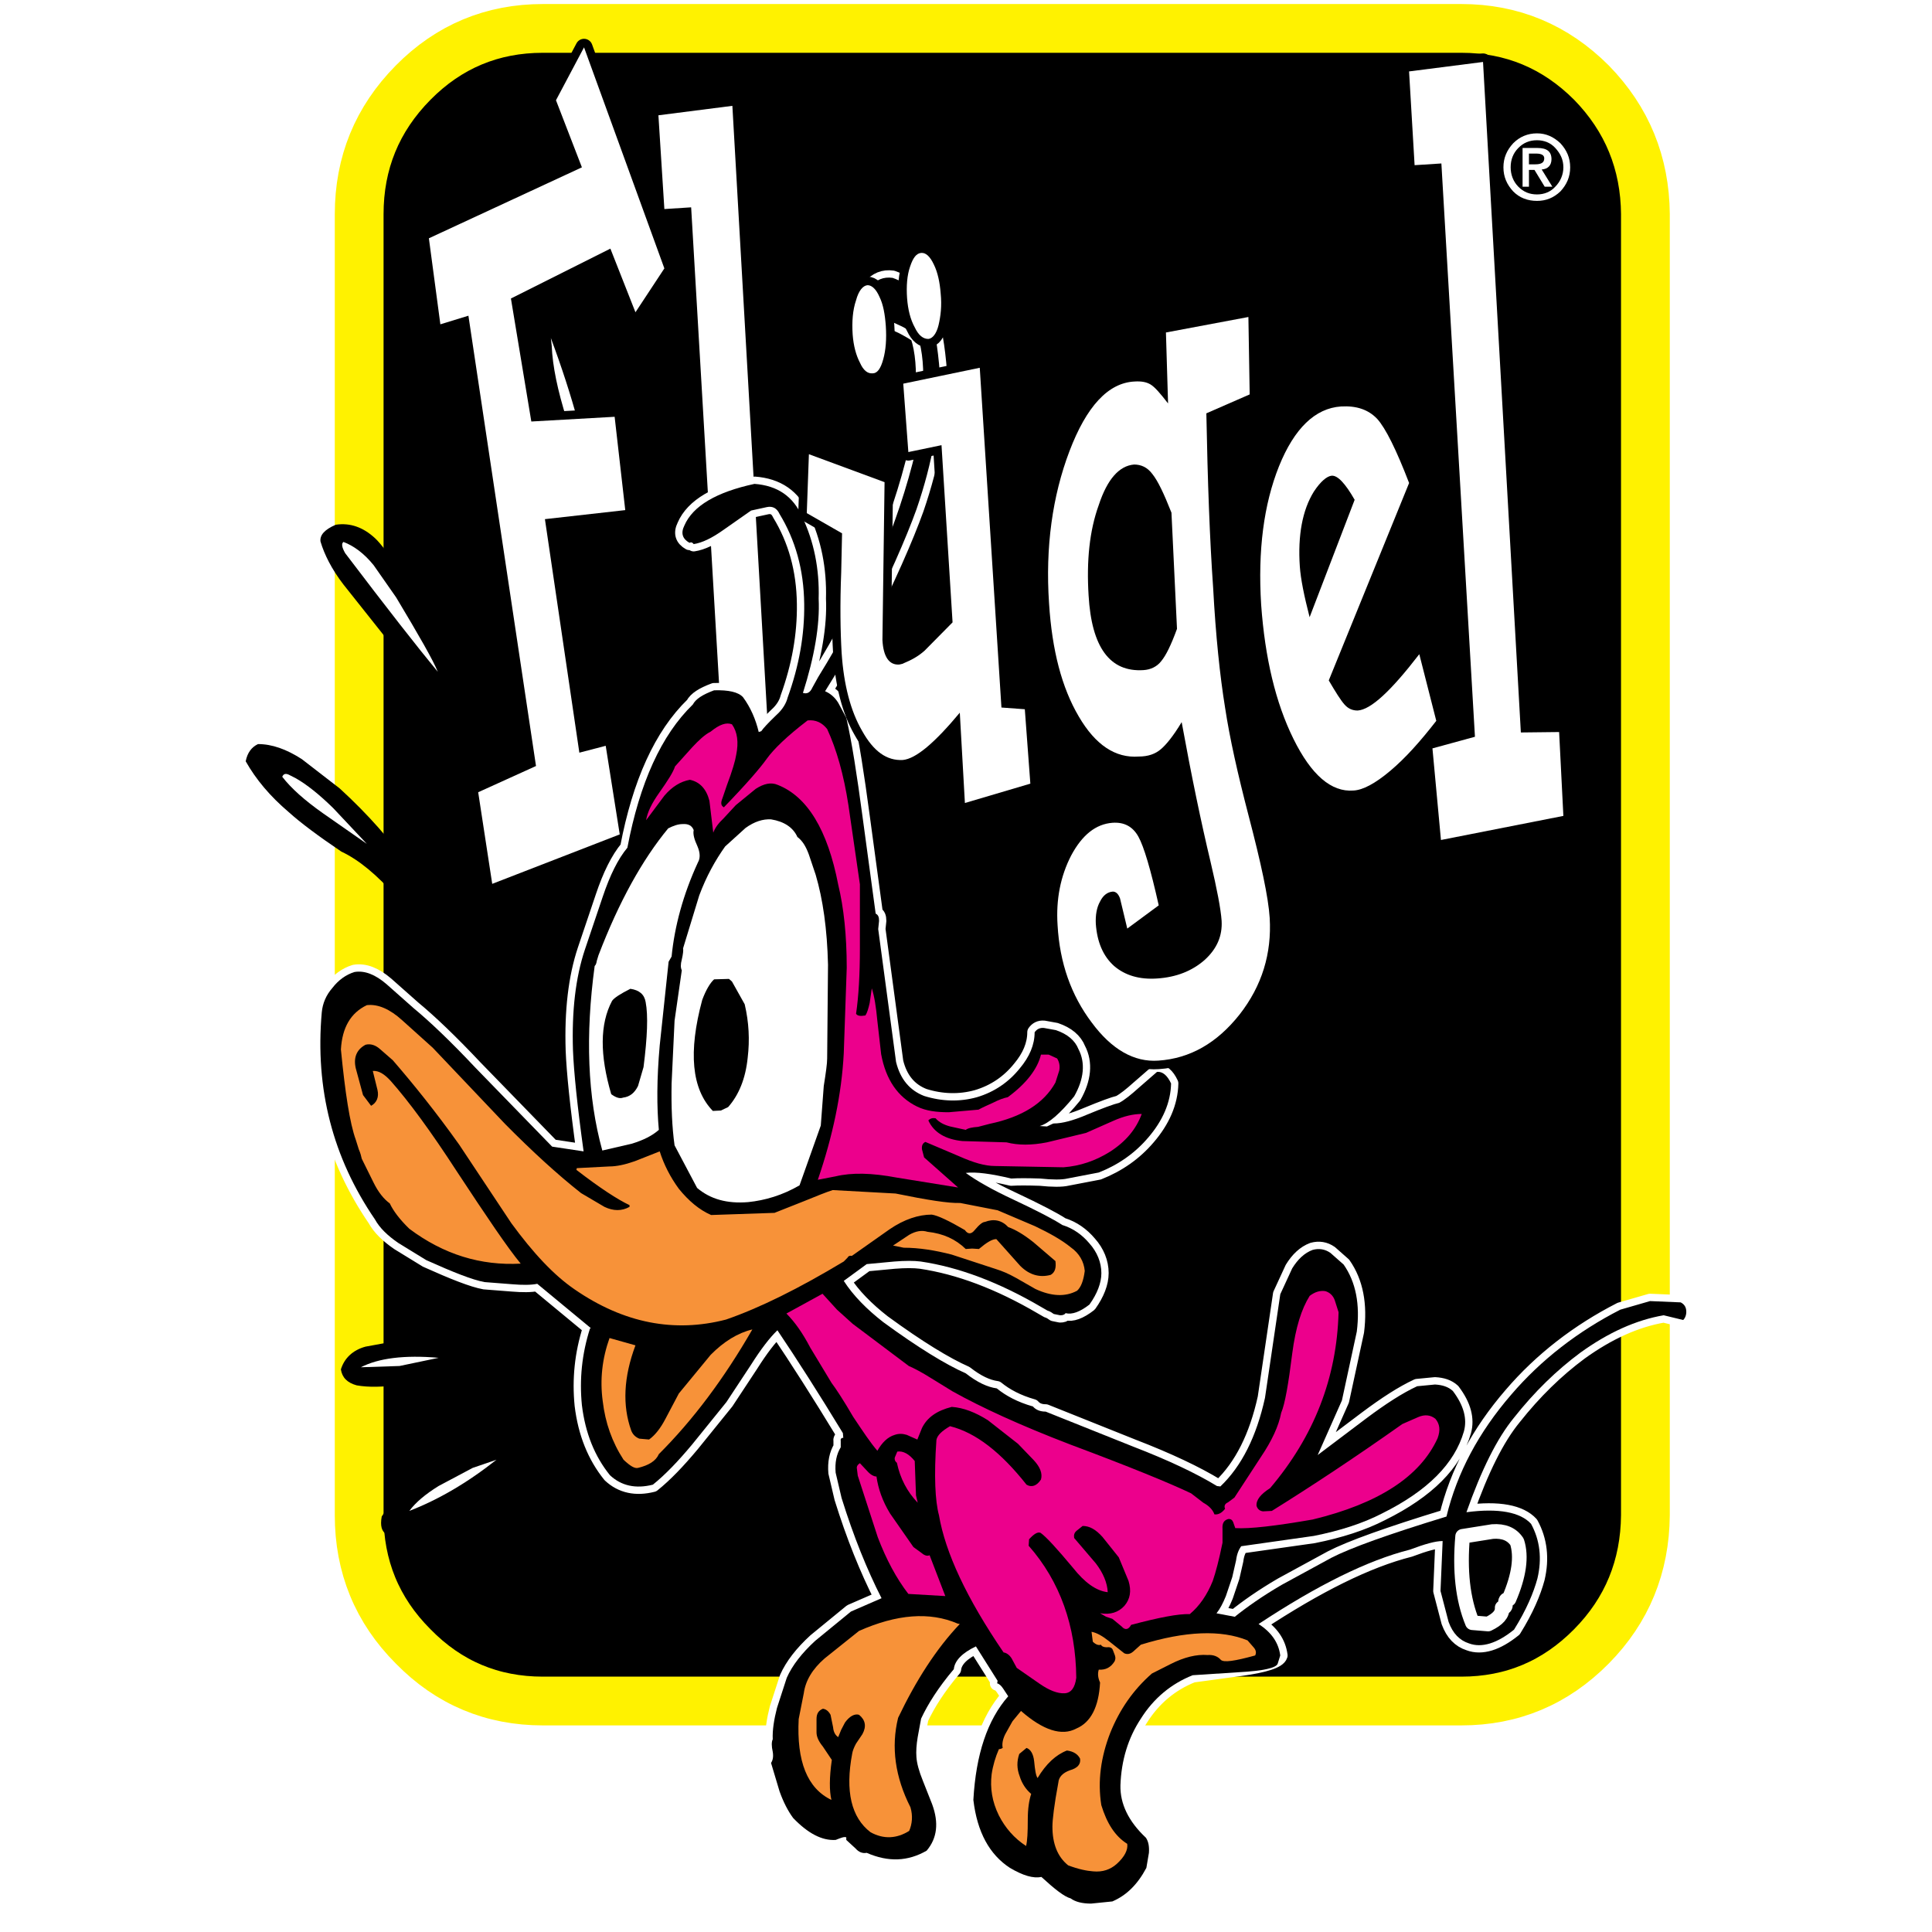<?xml version="1.0" encoding="utf-8"?>
<!-- Generator: Adobe Illustrator 13.0.0, SVG Export Plug-In . SVG Version: 6.00 Build 14948)  -->
<!DOCTYPE svg PUBLIC "-//W3C//DTD SVG 1.0//EN" "http://www.w3.org/TR/2001/REC-SVG-20010904/DTD/svg10.dtd">
<svg version="1.0" id="Layer_1" xmlns="http://www.w3.org/2000/svg" xmlns:xlink="http://www.w3.org/1999/xlink" x="0px" y="0px"
	 width="192.756px" height="192.756px" viewBox="0 0 192.756 192.756" enable-background="new 0 0 192.756 192.756"
	 xml:space="preserve">
<g>
	<polygon fill-rule="evenodd" clip-rule="evenodd" fill="#FFFFFF" points="0,0 192.756,0 192.756,192.756 0,192.756 0,0 	"/>
	<path fill-rule="evenodd" clip-rule="evenodd" d="M54.155,2.835c-5.046,0-9.372,1.802-12.935,5.407
		c-3.604,3.647-5.386,8.024-5.386,13.13v129.802c0,5.105,1.781,9.482,5.386,13.088c3.562,3.646,7.888,5.449,12.935,5.449H145.8
		c5.046,0,9.372-1.803,12.977-5.449c3.562-3.605,5.344-7.982,5.386-13.088V21.372c-0.042-5.106-1.823-9.483-5.386-13.13
		c-3.604-3.604-7.931-5.407-12.977-5.407H54.155L54.155,2.835z"/>
	
		<path fill="none" stroke="#FFF200" stroke-width="4.865" stroke-linecap="round" stroke-linejoin="round" stroke-miterlimit="2.613" d="
		M54.155,2.835H145.8 M145.8,2.835c5.046,0,9.372,1.802,12.977,5.407c3.562,3.647,5.344,8.024,5.386,13.13 M164.162,21.372v129.802
		 M164.162,151.174c-0.042,5.105-1.823,9.482-5.386,13.088c-3.604,3.646-7.931,5.449-12.977,5.449 M145.8,169.711H54.155
		 M54.155,169.711c-5.046,0-9.372-1.803-12.935-5.449c-3.604-3.605-5.386-7.982-5.386-13.088 M35.835,151.174V21.372 M35.835,21.372
		c0-5.106,1.781-9.483,5.386-13.13c3.562-3.604,7.888-5.407,12.935-5.407"/>
	<path fill-rule="evenodd" clip-rule="evenodd" d="M59.965,44.286l-1.824-6.222c-0.763-2.446-1.442-4.505-2.035-6.136
		c-0.467-0.858-0.976-1.287-1.4-1.373c-0.721,0.515-1.145,0.815-1.23,1.073c-0.169,2.146,0.085,4.462,0.679,6.994
		c0.382,1.674,1.061,3.862,2.036,6.608c0.17,1.072,0.339,1.759,0.636,2.06l1.951,5.364c0.848,2.231,1.442,4.034,1.781,5.449
		l0.212,0.901c0.085,0.343,0.297,0.429,0.679,0.3c-0.254-1.287-0.382-2.918-0.382-4.978l-0.127-4.978L59.965,44.286L59.965,44.286z"
		/>
	<path fill-rule="evenodd" clip-rule="evenodd" fill="#FFFFFF" d="M56.53,41.797l2.502,7.81c0.085,0.258,0.17,0.386,0.339,0.429
		c-0.764-5.063-2.248-10.513-4.411-16.306l0.085,0.772C55.131,36.562,55.64,38.965,56.53,41.797L56.53,41.797z"/>
	<polygon fill-rule="evenodd" clip-rule="evenodd" fill="#FFFFFF" points="65.69,11.503 66.284,20.857 68.956,20.686 72.306,77.841 
		68.065,79.042 68.914,88.14 81.127,85.779 80.661,77.412 76.886,77.412 73.069,10.559 65.69,11.503 	"/>
	
		<polygon fill="none" stroke="#000000" stroke-width="1.703" stroke-linecap="round" stroke-linejoin="round" stroke-miterlimit="2.613" points="
		66.284,20.857 68.956,20.686 72.306,77.841 68.065,79.042 68.914,88.14 81.127,85.779 80.661,77.412 76.886,77.412 73.069,10.559 
		65.69,11.503 66.284,20.857 	"/>
	<polygon fill-rule="evenodd" clip-rule="evenodd" fill="#FFFFFF" points="65.69,11.503 66.284,20.857 68.956,20.686 72.306,77.841 
		68.065,79.042 68.914,88.14 81.127,85.779 80.661,77.412 76.886,77.412 73.069,10.559 65.69,11.503 	"/>
	<polygon fill-rule="evenodd" clip-rule="evenodd" fill="#FFFFFF" points="58.269,4.723 55.47,10.001 58.057,16.695 42.79,23.775 
		43.935,32.357 46.734,31.499 53.477,76.425 47.709,79.042 49.109,88.182 61.832,83.248 60.432,74.408 57.802,75.095 54.367,51.795 
		62.382,50.894 61.322,41.583 53.01,42.054 50.975,29.782 60.898,24.805 63.4,31.155 66.284,26.778 58.269,4.723 	"/>
	
		<polygon fill="none" stroke="#000000" stroke-width="1.703" stroke-linecap="round" stroke-linejoin="round" stroke-miterlimit="2.613" points="
		55.47,10.001 58.057,16.695 42.79,23.775 43.935,32.357 46.734,31.499 53.477,76.425 47.709,79.042 49.109,88.182 61.832,83.248 
		60.432,74.408 57.802,75.095 54.368,51.795 62.382,50.894 61.322,41.583 53.011,42.054 50.975,29.782 60.898,24.805 63.4,31.156 
		66.284,26.778 58.269,4.723 55.47,10.001 	"/>
	<polygon fill-rule="evenodd" clip-rule="evenodd" fill="#FFFFFF" points="58.269,4.723 55.47,10.001 58.057,16.695 42.79,23.775 
		43.935,32.357 46.734,31.499 53.477,76.425 47.709,79.042 49.109,88.182 61.832,83.248 60.432,74.408 57.802,75.095 54.367,51.795 
		62.382,50.894 61.322,41.583 53.01,42.054 50.975,29.782 60.898,24.805 63.4,31.155 66.284,26.778 58.269,4.723 	"/>
	<path fill-rule="evenodd" clip-rule="evenodd" d="M89.058,27.723c-0.891-0.128-1.654,0.171-2.291,0.944
		c-0.381,1.288,0.127,2.317,1.442,3.09l1.781,0.815c0.721,0.386,1.272,0.687,1.569,0.944c0.509,1.544,0.636,3.39,0.509,5.578
		l-0.679,5.75c-1.781,7.552-5.046,15.104-9.753,22.699l-0.594,1.073c-0.212,0.472-0.509,0.644-0.933,0.515
		c1.145-3.604,1.696-6.78,1.569-9.397c0.085-2.96-0.466-5.707-1.654-8.196c-0.891-2.017-2.459-3.09-4.75-3.261
		c-3.774,0.815-6.149,2.188-6.997,4.162c-0.382,0.772-0.17,1.331,0.509,1.716c0.169-0.086,0.297-0.042,0.424,0.129
		c0.848-0.129,1.824-0.601,2.969-1.416l2.757-1.931l1.569-0.343c0.594-0.129,1.018,0.128,1.272,0.686
		c1.569,2.575,2.417,5.536,2.459,8.968c0.042,3.09-0.509,6.179-1.654,9.354c-0.127,0.515-0.466,1.158-1.145,1.759
		c-0.848,0.815-1.314,1.33-1.484,1.588l-0.254,0.085c-0.297-1.244-0.807-2.446-1.569-3.476c-0.467-0.515-1.442-0.729-2.884-0.687
		c-1.146,0.429-1.824,0.858-2.121,1.416c-3.138,3.046-5.301,7.81-6.531,14.289c-0.933,1.116-1.738,2.746-2.459,4.892l-1.781,5.278
		c-0.933,2.79-1.314,6.137-1.188,10.042c0.085,2.145,0.424,5.492,1.06,10.084l-3.138-0.473l-7.633-7.852
		c-2.502-2.662-4.581-4.635-6.191-5.965l-2.714-2.404c-1.103-0.943-2.163-1.373-3.181-1.201c-0.848,0.257-1.612,0.816-2.205,1.587
		c-0.637,0.729-0.976,1.545-1.061,2.445c-0.678,7.639,1.103,14.504,5.301,20.641c0.466,0.857,1.272,1.631,2.332,2.359l2.799,1.717
		c2.671,1.201,4.622,1.975,5.81,2.188l2.756,0.215c1.018,0.086,1.866,0.086,2.502-0.043l5.344,4.42l-0.085,0.043
		c-0.806,2.531-1.061,5.064-0.806,7.639c0.339,2.789,1.272,5.105,2.799,6.994c1.145,1.072,2.587,1.373,4.283,0.943
		c1.23-0.986,2.502-2.316,3.901-3.99l3.435-4.248l2.46-3.732c0.976-1.545,1.866-2.703,2.629-3.434
		c1.993,2.961,4.156,6.352,6.531,10.256l0.042,0.473c-0.212,0-0.297,0.127-0.255,0.342v0.602c-0.424,0.686-0.593,1.545-0.509,2.531
		l0.594,2.531c1.188,3.82,2.544,7.166,3.987,9.998l-3.054,1.33l-3.562,2.918c-1.314,1.201-2.29,2.447-2.841,3.691l-0.975,3.004
		c-0.297,1.158-0.466,2.23-0.424,3.131c-0.127,0.258-0.127,0.688,0,1.246c0.085,0.514,0,0.857-0.169,1.115l0.848,2.832
		c0.381,1.072,0.848,1.973,1.357,2.66c1.484,1.545,2.884,2.273,4.241,2.188c0.551-0.215,0.848-0.344,1.06-0.258v0.258l0.934,0.859
		c0.296,0.342,0.678,0.514,1.102,0.428c2.163,0.945,4.114,0.859,5.98-0.213c1.06-1.246,1.229-2.791,0.551-4.635l-0.933-2.361
		c-0.382-0.943-0.594-1.715-0.636-2.359c-0.042-0.559,0-1.201,0.127-1.975l0.339-1.844c0.678-1.459,1.739-3.133,3.265-4.936
		c0.085-0.857,0.848-1.631,2.205-2.273l2.163,3.432l-0.043,0.258c0.212,0.043,0.425,0.258,0.594,0.516l0.509,0.771
		c-2.077,2.361-3.223,5.793-3.477,10.342c0.381,3.219,1.611,5.449,3.646,6.779c1.315,0.773,2.333,1.072,3.139,0.902
		c1.356,1.244,2.29,1.973,2.926,2.145c0.467,0.344,1.146,0.516,2.036,0.516l2.12-0.215c1.399-0.602,2.502-1.674,3.393-3.348
		l0.255-1.502c0.042-0.643-0.043-1.115-0.297-1.502c-1.739-1.629-2.587-3.389-2.545-5.234c0.085-2.488,0.764-4.721,2.036-6.65
		c1.271-2.018,3.011-3.477,5.174-4.334l4.749-0.645c2.46-0.342,3.817-0.771,3.986-1.33c-0.169-1.287-0.891-2.316-2.163-3.133
		c5.853-3.861,10.857-6.35,15.098-7.422c1.484-0.559,2.545-0.859,3.266-0.859l-0.212,4.979l0.806,3.088
		c0.424,1.16,1.103,1.846,2.035,2.146c1.272,0.473,2.799,0,4.495-1.373c1.23-1.975,1.951-3.689,2.333-5.105
		c0.467-1.975,0.255-3.82-0.636-5.451c-1.061-1.158-3.224-1.586-6.446-1.158c1.484-4.205,3.053-7.381,4.749-9.439
		c2.036-2.574,4.241-4.721,6.616-6.48c2.799-2.016,5.556-3.26,8.312-3.732l1.95,0.473c0.255-0.258,0.34-0.645,0.297-0.988
		c-0.042-0.342-0.212-0.6-0.551-0.771l-3.054-0.129l-2.969,0.857c-4.198,2.146-7.888,4.979-10.898,8.496
		c-3.224,3.734-5.387,7.768-6.446,12.145c-5.768,1.76-9.584,3.133-11.492,4.119l-4.962,2.703c-1.908,1.115-3.436,2.189-4.665,3.176
		l-1.824-0.344c0.34-0.43,0.637-0.986,0.934-1.717l0.636-1.887l0.382-1.674c0.085-0.688,0.297-1.115,0.509-1.416l7.252-1.029
		c2.587-0.516,4.877-1.246,6.785-2.232c4.58-2.273,7.252-4.977,8.185-8.195c0.34-1.244,0-2.574-1.103-4.033
		c-0.467-0.43-1.06-0.602-1.781-0.645l-1.781,0.172c-1.483,0.688-3.138,1.76-5.089,3.219l-4.834,3.646l2.417-5.449l1.484-6.865
		c0.339-2.703-0.085-4.936-1.314-6.693l-1.314-1.16c-0.552-0.385-1.146-0.471-1.781-0.299c-0.807,0.299-1.484,0.943-2.036,1.844
		l-1.188,2.576l-1.526,10.34c-0.849,3.863-2.333,6.822-4.453,8.84l-0.339-0.043c-2.036-1.244-4.835-2.574-8.397-3.947l-8.693-3.477
		c-0.551,0-0.976-0.172-1.272-0.514c-1.526-0.43-2.714-1.074-3.604-1.803c-0.933-0.129-1.951-0.602-3.096-1.502
		c-1.951-0.857-4.708-2.531-8.227-5.105c-1.654-1.289-3.011-2.662-3.944-4.119l2.29-1.674l2.757-0.258
		c1.06-0.086,1.951-0.086,2.629,0c3.774,0.557,7.803,2.059,12.044,4.549l0.594,0.342c0.297,0.086,0.509,0.258,0.636,0.344
		l0.637,0.129c0.254,0,0.424-0.043,0.551-0.215c0.636,0.172,1.442-0.129,2.375-0.857c0.764-1.072,1.188-2.146,1.188-3.133
		c0-1.072-0.424-2.102-1.188-2.961c-0.721-0.857-1.611-1.502-2.714-1.844c-0.849-0.559-2.502-1.418-4.877-2.533
		c-2.12-0.986-3.69-1.887-4.75-2.66c1.018-0.129,2.545,0.086,4.538,0.559c0.678-0.043,1.611-0.043,2.884,0
		c1.229,0.129,2.162,0.129,2.714,0l3.138-0.602c1.951-0.771,3.605-1.93,4.92-3.475c1.441-1.674,2.247-3.477,2.29-5.408
		c-0.382-0.814-0.849-1.201-1.399-1.158l-1.824,1.588c-0.763,0.688-1.399,1.201-1.95,1.502c-0.552,0.129-1.611,0.516-3.266,1.201
		c-1.314,0.559-2.417,0.859-3.266,0.859c-0.085,0-0.297,0.127-0.679,0.299l-0.721-0.043c0.891-0.256,2.036-1.244,3.436-2.961
		c0.976-1.715,1.145-3.346,0.424-4.719c-0.339-0.859-1.103-1.502-2.248-1.889l-1.188-0.215c-0.424-0.043-0.721,0.129-0.933,0.43
		c0,1.244-0.509,2.445-1.484,3.604c-1.103,1.375-2.544,2.361-4.283,2.875c-1.696,0.473-3.478,0.43-5.259-0.127
		c-1.441-0.559-2.375-1.674-2.799-3.391l-1.781-13.259l0.085-0.815c0-0.386-0.085-0.601-0.339-0.729l-1.314-9.697
		c-0.551-4.12-1.06-7.424-1.612-9.827l-0.806-1.502c-0.339-0.558-0.806-0.944-1.314-1.158l3.647-5.922
		c2.672-5.321,4.453-9.397,5.471-12.229c1.612-4.677,2.417-9.183,2.333-13.56c-0.212-2.746-0.551-4.677-1.018-5.621
		C91.983,29.654,90.796,28.323,89.058,27.723L89.058,27.723z"/>
	
		<path fill="none" stroke="#FFFFFF" stroke-width="1.46" stroke-linecap="round" stroke-linejoin="round" stroke-miterlimit="2.613" d="
		M86.767,28.667c-0.381,1.288,0.127,2.317,1.442,3.09 M88.209,31.756l1.781,0.815 M89.99,32.571
		c0.721,0.386,1.272,0.687,1.569,0.944c0.509,1.544,0.636,3.39,0.509,5.578 M92.068,39.094l-0.679,5.75 M91.39,44.844
		c-1.781,7.552-5.046,15.104-9.753,22.699 M81.636,67.542l-0.594,1.073 M81.042,68.616c-0.212,0.472-0.509,0.644-0.933,0.515
		c1.145-3.604,1.696-6.78,1.569-9.397c0.085-2.96-0.466-5.707-1.654-8.196c-0.891-2.017-2.459-3.09-4.75-3.261
		c-3.774,0.815-6.149,2.188-6.997,4.162c-0.382,0.772-0.17,1.331,0.509,1.716c0.169-0.086,0.297-0.042,0.424,0.129
		c0.849-0.129,1.824-0.601,2.969-1.416 M72.179,52.868l2.757-1.931l1.569-0.343 M76.504,50.594c0.594-0.129,1.018,0.128,1.272,0.686
		c1.569,2.575,2.417,5.536,2.459,8.968c0.042,3.09-0.509,6.179-1.654,9.354c-0.127,0.515-0.466,1.158-1.145,1.759
		c-0.848,0.815-1.314,1.33-1.484,1.588 M75.953,72.95l-0.254,0.085 M75.699,73.035c-0.297-1.244-0.807-2.446-1.569-3.476
		c-0.467-0.515-1.442-0.729-2.884-0.687c-1.146,0.429-1.824,0.858-2.121,1.416c-3.138,3.046-5.301,7.81-6.531,14.289
		c-0.933,1.116-1.738,2.746-2.459,4.892 M60.135,89.47l-1.781,5.278 M58.354,94.748c-0.933,2.79-1.314,6.137-1.188,10.042
		c0.085,2.145,0.424,5.492,1.06,10.084 M58.227,114.873l-3.138-0.473l-7.633-7.852 M47.455,106.549
		c-2.502-2.662-4.581-4.635-6.191-5.965 M41.264,100.584l-2.714-2.404 M38.549,98.18c-1.103-0.943-2.163-1.373-3.181-1.201
		c-0.848,0.257-1.612,0.816-2.205,1.587c-0.637,0.729-0.976,1.545-1.061,2.445c-0.678,7.639,1.103,14.504,5.301,20.641
		c0.466,0.857,1.272,1.631,2.332,2.359 M39.736,124.012l2.799,1.717 M42.536,125.729c2.671,1.201,4.622,1.975,5.81,2.188
		 M48.346,127.916l2.756,0.215 M51.102,128.131c1.018,0.086,1.866,0.086,2.502-0.043 M53.604,128.088l5.344,4.42l-0.085,0.043
		 M58.863,132.551c-0.806,2.531-1.061,5.064-0.806,7.639c0.339,2.789,1.272,5.105,2.799,6.994c1.145,1.072,2.587,1.373,4.283,0.943
		c1.23-0.986,2.502-2.316,3.901-3.99 M69.041,144.137l3.435-4.248l2.46-3.732 M74.936,136.156c0.976-1.545,1.866-2.703,2.629-3.434
		c1.993,2.961,4.156,6.352,6.531,10.256 M84.096,142.979l0.042,0.473 M84.138,143.451c-0.212,0-0.297,0.127-0.255,0.342
		 M83.883,143.793v0.602 M83.883,144.395c-0.424,0.686-0.593,1.545-0.509,2.531 M83.375,146.926l0.594,2.531 M83.968,149.457
		c1.188,3.82,2.544,7.166,3.987,9.998 M87.955,159.455l-3.054,1.33l-3.562,2.918 M81.339,163.703
		c-1.314,1.201-2.29,2.447-2.841,3.691 M78.498,167.395l-0.975,3.004 M77.522,170.398c-0.297,1.158-0.466,2.23-0.424,3.131
		c-0.127,0.258-0.127,0.688,0,1.246c0.085,0.514,0,0.857-0.169,1.115 M76.929,175.891l0.848,2.832 M77.777,178.723
		c0.381,1.072,0.848,1.973,1.357,2.66c1.484,1.545,2.884,2.273,4.241,2.188c0.551-0.215,0.848-0.344,1.06-0.258 M84.435,183.312
		v0.258l0.934,0.859 M85.368,184.43c0.296,0.342,0.678,0.514,1.102,0.428c2.163,0.945,4.114,0.859,5.98-0.213
		c1.06-1.246,1.229-2.791,0.551-4.635 M93.001,180.01l-0.933-2.361 M92.068,177.648c-0.382-0.943-0.594-1.715-0.636-2.359
		c-0.042-0.559,0-1.201,0.127-1.975 M91.56,173.314l0.339-1.844 M91.899,171.471c0.678-1.459,1.739-3.133,3.265-4.936
		c0.085-0.857,0.848-1.631,2.205-2.273 M97.369,164.262l2.163,3.432l-0.043,0.258 M99.489,167.951
		c0.212,0.043,0.425,0.258,0.594,0.516 M100.083,168.467l0.509,0.771 M100.592,169.238c-2.077,2.361-3.223,5.793-3.477,10.342
		c0.381,3.219,1.611,5.449,3.646,6.779c1.315,0.773,2.333,1.072,3.139,0.902c1.356,1.244,2.29,1.973,2.926,2.145
		c0.467,0.344,1.146,0.516,2.036,0.516 M108.862,189.922l2.12-0.215 M110.982,189.707c1.399-0.602,2.502-1.674,3.393-3.348
		 M114.375,186.359l0.255-1.502 M114.63,184.857c0.042-0.643-0.043-1.115-0.297-1.502c-1.739-1.629-2.587-3.389-2.545-5.234
		c0.085-2.488,0.764-4.721,2.036-6.65c1.271-2.018,3.011-3.477,5.174-4.334 M118.998,167.137l4.749-0.645 M123.747,166.492
		c2.46-0.342,3.817-0.771,3.986-1.33c-0.169-1.287-0.891-2.316-2.163-3.133c5.853-3.861,10.857-6.35,15.098-7.422
		c1.484-0.559,2.545-0.859,3.266-0.859 M143.934,153.748l-0.212,4.979l0.806,3.088 M144.527,161.814
		c0.424,1.16,1.103,1.846,2.035,2.146c1.272,0.473,2.799,0,4.495-1.373c1.23-1.975,1.951-3.689,2.333-5.105
		c0.467-1.975,0.255-3.82-0.636-5.451c-1.061-1.158-3.224-1.586-6.446-1.158c1.484-4.205,3.053-7.381,4.749-9.439
		c2.036-2.574,4.241-4.721,6.616-6.48c2.799-2.016,5.556-3.26,8.312-3.732 M165.986,131.221l1.95,0.473 M167.937,131.693
		c0.255-0.258,0.34-0.645,0.297-0.988c-0.042-0.342-0.212-0.6-0.551-0.771 M167.683,129.934l-3.054-0.129l-2.969,0.857
		 M161.66,130.662c-4.198,2.146-7.888,4.979-10.898,8.496c-3.224,3.734-5.387,7.768-6.446,12.145
		c-5.768,1.76-9.584,3.133-11.492,4.119 M132.823,155.422l-4.962,2.703 M127.861,158.125c-1.908,1.115-3.436,2.189-4.665,3.176
		 M123.196,161.301l-1.824-0.344 M121.372,160.957c0.34-0.43,0.637-0.986,0.934-1.717 M122.306,159.24l0.636-1.887l0.382-1.674
		 M123.323,155.68c0.085-0.688,0.297-1.115,0.509-1.416 M123.832,154.264l7.252-1.029 M131.084,153.234
		c2.587-0.516,4.877-1.246,6.785-2.232c4.58-2.273,7.252-4.977,8.185-8.195c0.339-1.244,0-2.574-1.103-4.033
		c-0.467-0.43-1.06-0.602-1.781-0.645 M143.17,138.129l-1.781,0.172 M141.389,138.301c-1.483,0.688-3.138,1.76-5.089,3.219
		 M136.3,141.52l-4.834,3.646l2.417-5.449l1.484-6.865 M135.367,132.852c0.339-2.703-0.085-4.936-1.314-6.693 M134.053,126.158
		l-1.314-1.16 M132.738,124.998c-0.552-0.385-1.146-0.471-1.781-0.299c-0.807,0.299-1.484,0.943-2.036,1.844 M128.921,126.543
		l-1.188,2.576 M127.733,129.119l-1.526,10.34 M126.207,139.459c-0.849,3.863-2.333,6.822-4.453,8.84 M121.754,148.299l-0.339-0.043
		 M121.415,148.256c-2.036-1.244-4.835-2.574-8.397-3.947 M113.018,144.309l-8.693-3.477 M104.324,140.832
		c-0.551,0-0.976-0.172-1.272-0.514c-1.526-0.43-2.714-1.074-3.604-1.803c-0.933-0.129-1.951-0.602-3.096-1.502
		c-1.951-0.857-4.708-2.531-8.227-5.105c-1.654-1.289-3.011-2.662-3.944-4.119 M84.181,127.789l2.29-1.674l2.757-0.258
		 M89.227,125.857c1.06-0.086,1.951-0.086,2.629,0c3.774,0.557,7.803,2.059,12.044,4.549 M103.9,130.406l0.594,0.342
		 M104.494,130.748c0.297,0.086,0.509,0.258,0.636,0.344 M105.13,131.092l0.637,0.129 M105.767,131.221
		c0.254,0,0.424-0.043,0.551-0.215c0.636,0.172,1.442-0.129,2.375-0.857c0.764-1.072,1.188-2.146,1.188-3.133
		c0-1.072-0.424-2.104-1.188-2.961c-0.721-0.857-1.611-1.502-2.714-1.846c-0.849-0.557-2.502-1.416-4.877-2.531
		c-2.12-0.986-3.69-1.887-4.75-2.66c1.018-0.129,2.545,0.086,4.538,0.559c0.678-0.043,1.611-0.043,2.884,0
		c1.229,0.129,2.162,0.129,2.714,0 M106.487,117.576l3.138-0.602 M109.625,116.975c1.951-0.771,3.605-1.93,4.92-3.475
		c1.441-1.674,2.247-3.477,2.29-5.408c-0.382-0.814-0.849-1.201-1.399-1.158 M115.436,106.934l-1.824,1.588 M113.611,108.521
		c-0.763,0.686-1.399,1.201-1.95,1.502c-0.552,0.129-1.611,0.516-3.266,1.201c-1.314,0.559-2.417,0.859-3.266,0.859
		c-0.085,0-0.297,0.127-0.679,0.299 M104.451,112.383l-0.721-0.043 M103.73,112.34c0.891-0.256,2.036-1.244,3.436-2.961
		c0.976-1.715,1.145-3.346,0.424-4.719c-0.339-0.859-1.103-1.502-2.248-1.889 M105.342,102.771l-1.188-0.215 M104.154,102.557
		c-0.424-0.043-0.721,0.129-0.933,0.43c0,1.244-0.509,2.445-1.484,3.604c-1.103,1.375-2.544,2.361-4.283,2.875
		c-1.696,0.473-3.478,0.43-5.259-0.127c-1.441-0.559-2.375-1.674-2.799-3.391 M89.396,105.947l-1.781-13.259l0.085-0.815
		 M87.7,91.873c0-0.386-0.085-0.601-0.339-0.729 M87.361,91.143l-1.314-9.697 M86.046,81.446c-0.551-4.12-1.06-7.424-1.612-9.827
		 M84.435,71.619l-0.806-1.502 M83.629,70.117c-0.339-0.558-0.806-0.944-1.314-1.158 M82.314,68.959l3.647-5.922 M85.961,63.037
		c2.672-5.321,4.453-9.397,5.471-12.229c1.612-4.677,2.417-9.183,2.333-13.56c-0.212-2.746-0.551-4.677-1.018-5.621
		c-0.764-1.974-1.951-3.304-3.689-3.905c-0.891-0.128-1.654,0.171-2.291,0.944"/>
	<path fill-rule="evenodd" clip-rule="evenodd" d="M89.058,27.723c-0.891-0.128-1.654,0.171-2.291,0.944
		c-0.381,1.288,0.127,2.317,1.442,3.09l1.781,0.815c0.721,0.386,1.272,0.687,1.569,0.944c0.509,1.544,0.636,3.39,0.509,5.578
		l-0.679,5.75c-1.781,7.552-5.046,15.104-9.753,22.699l-0.594,1.073c-0.212,0.472-0.509,0.644-0.933,0.515
		c1.145-3.604,1.696-6.78,1.569-9.397c0.085-2.96-0.466-5.707-1.654-8.196c-0.891-2.017-2.459-3.09-4.75-3.261
		c-3.774,0.815-6.149,2.188-6.997,4.162c-0.382,0.772-0.17,1.331,0.509,1.716c0.169-0.086,0.297-0.042,0.424,0.129
		c0.848-0.129,1.824-0.601,2.969-1.416l2.757-1.931l1.569-0.343c0.594-0.129,1.018,0.128,1.272,0.686
		c1.569,2.575,2.417,5.536,2.459,8.968c0.042,3.09-0.509,6.179-1.654,9.354c-0.127,0.515-0.466,1.158-1.145,1.759
		c-0.848,0.815-1.314,1.33-1.484,1.588l-0.254,0.085c-0.297-1.244-0.807-2.446-1.569-3.476c-0.467-0.515-1.442-0.729-2.884-0.687
		c-1.146,0.429-1.824,0.858-2.121,1.416c-3.138,3.046-5.301,7.81-6.531,14.289c-0.933,1.116-1.738,2.746-2.459,4.892l-1.781,5.278
		c-0.933,2.79-1.314,6.137-1.188,10.042c0.085,2.145,0.424,5.492,1.06,10.084l-3.138-0.473l-7.633-7.852
		c-2.502-2.662-4.581-4.635-6.191-5.965l-2.714-2.404c-1.103-0.943-2.163-1.373-3.181-1.201c-0.848,0.257-1.612,0.816-2.205,1.587
		c-0.637,0.729-0.976,1.545-1.061,2.445c-0.678,7.639,1.103,14.504,5.301,20.641c0.466,0.857,1.272,1.631,2.332,2.359l2.799,1.717
		c2.671,1.201,4.622,1.975,5.81,2.188l2.756,0.215c1.018,0.086,1.866,0.086,2.502-0.043l5.344,4.42l-0.085,0.043
		c-0.806,2.531-1.061,5.064-0.806,7.639c0.339,2.789,1.272,5.105,2.799,6.994c1.145,1.072,2.587,1.373,4.283,0.943
		c1.23-0.986,2.502-2.316,3.901-3.99l3.435-4.248l2.46-3.732c0.976-1.545,1.866-2.703,2.629-3.434
		c1.993,2.961,4.156,6.352,6.531,10.256l0.042,0.473c-0.212,0-0.297,0.127-0.255,0.342v0.602c-0.424,0.686-0.593,1.545-0.509,2.531
		l0.594,2.531c1.188,3.82,2.544,7.166,3.987,9.998l-3.054,1.33l-3.562,2.918c-1.314,1.201-2.29,2.447-2.841,3.691l-0.975,3.004
		c-0.297,1.158-0.466,2.23-0.424,3.131c-0.127,0.258-0.127,0.688,0,1.246c0.085,0.514,0,0.857-0.169,1.115l0.848,2.832
		c0.381,1.072,0.848,1.973,1.357,2.66c1.484,1.545,2.884,2.273,4.241,2.188c0.551-0.215,0.848-0.344,1.06-0.258v0.258l0.934,0.859
		c0.296,0.342,0.678,0.514,1.102,0.428c2.163,0.945,4.114,0.859,5.98-0.213c1.06-1.246,1.229-2.791,0.551-4.635l-0.933-2.361
		c-0.382-0.943-0.594-1.715-0.636-2.359c-0.042-0.559,0-1.201,0.127-1.975l0.339-1.844c0.678-1.459,1.739-3.133,3.265-4.936
		c0.085-0.857,0.848-1.631,2.205-2.273l2.163,3.432l-0.043,0.258c0.212,0.043,0.425,0.258,0.594,0.516l0.509,0.771
		c-2.077,2.361-3.223,5.793-3.477,10.342c0.381,3.219,1.611,5.449,3.646,6.779c1.315,0.773,2.333,1.072,3.139,0.902
		c1.356,1.244,2.29,1.973,2.926,2.145c0.467,0.344,1.146,0.516,2.036,0.516l2.12-0.215c1.399-0.602,2.502-1.674,3.393-3.348
		l0.255-1.502c0.042-0.643-0.043-1.115-0.297-1.502c-1.739-1.629-2.587-3.389-2.545-5.234c0.085-2.488,0.764-4.721,2.036-6.65
		c1.271-2.018,3.011-3.477,5.174-4.334l4.622-0.301c2.417-0.129,3.731-0.43,3.859-0.857l0.254-0.816
		c-0.169-1.287-0.891-2.316-2.163-3.133c5.853-3.861,10.857-6.35,15.098-7.422c1.484-0.559,2.545-0.859,3.266-0.859l-0.212,4.979
		l0.806,3.088c0.424,1.16,1.103,1.846,2.035,2.146c1.272,0.473,2.799,0,4.495-1.373c1.23-1.975,1.951-3.689,2.333-5.105
		c0.467-1.975,0.255-3.82-0.636-5.451c-1.061-1.158-3.224-1.586-6.446-1.158c1.484-4.205,3.053-7.381,4.749-9.439
		c2.036-2.574,4.241-4.721,6.616-6.48c2.799-2.016,5.556-3.26,8.312-3.732l1.95,0.473c0.255-0.258,0.34-0.645,0.297-0.988
		c-0.042-0.342-0.212-0.6-0.551-0.771l-3.054-0.129l-2.969,0.857c-4.198,2.146-7.888,4.979-10.898,8.496
		c-3.224,3.734-5.387,7.768-6.446,12.145c-5.768,1.76-9.584,3.133-11.492,4.119l-4.962,2.703c-1.908,1.115-3.436,2.189-4.665,3.176
		l-1.824-0.344c0.34-0.43,0.637-0.986,0.934-1.717l0.636-1.887l0.382-1.674c0.085-0.688,0.297-1.115,0.509-1.416l7.252-1.029
		c2.587-0.516,4.877-1.246,6.785-2.232c4.58-2.273,7.252-4.977,8.185-8.195c0.34-1.244,0-2.574-1.103-4.033
		c-0.467-0.43-1.06-0.602-1.781-0.645l-1.781,0.172c-1.483,0.688-3.138,1.76-5.089,3.219l-4.834,3.646l2.417-5.449l1.484-6.865
		c0.339-2.703-0.085-4.936-1.314-6.693l-1.314-1.16c-0.552-0.385-1.146-0.471-1.781-0.299c-0.807,0.299-1.484,0.943-2.036,1.844
		l-1.188,2.576l-1.526,10.34c-0.849,3.863-2.333,6.822-4.453,8.84l-0.339-0.043c-2.036-1.244-4.835-2.574-8.397-3.947l-8.693-3.477
		c-0.551,0-0.976-0.172-1.272-0.514c-1.526-0.43-2.714-1.074-3.604-1.803c-0.933-0.129-1.951-0.602-3.096-1.502
		c-1.951-0.857-4.708-2.531-8.227-5.105c-1.654-1.289-3.011-2.662-3.944-4.119l2.29-1.674l2.757-0.258
		c1.06-0.086,1.951-0.086,2.629,0c3.774,0.557,7.803,2.059,12.044,4.549l0.594,0.342c0.297,0.086,0.509,0.258,0.636,0.344
		l0.637,0.129c0.254,0,0.424-0.043,0.551-0.215c0.636,0.172,1.442-0.129,2.375-0.857c0.764-1.072,1.188-2.146,1.188-3.133
		c0-1.072-0.424-2.102-1.188-2.961c-0.721-0.857-1.611-1.502-2.714-1.844c-0.849-0.559-2.502-1.418-4.877-2.533
		c-2.12-0.986-3.69-1.887-4.75-2.66c1.018-0.129,2.545,0.086,4.538,0.559c0.678-0.043,1.611-0.043,2.884,0
		c1.229,0.129,2.162,0.129,2.714,0l3.138-0.602c1.951-0.771,3.605-1.93,4.92-3.475c1.441-1.674,2.247-3.477,2.29-5.408
		c-0.382-0.814-0.849-1.201-1.399-1.158l-1.824,1.588c-0.763,0.688-1.399,1.201-1.95,1.502c-0.552,0.129-1.611,0.516-3.266,1.201
		c-1.314,0.559-2.417,0.859-3.266,0.859c-0.085,0-0.297,0.127-0.679,0.299l-0.721-0.043c0.891-0.256,2.036-1.244,3.436-2.961
		c0.976-1.715,1.145-3.346,0.424-4.719c-0.339-0.859-1.103-1.502-2.248-1.889l-1.188-0.215c-0.424-0.043-0.721,0.129-0.933,0.43
		c0,1.244-0.509,2.445-1.484,3.604c-1.103,1.375-2.544,2.361-4.283,2.875c-1.696,0.473-3.478,0.43-5.259-0.127
		c-1.441-0.559-2.375-1.674-2.799-3.391l-1.781-13.259l0.085-0.815c0-0.386-0.085-0.601-0.339-0.729l-1.314-9.697
		c-0.551-4.12-1.06-7.424-1.612-9.827l-0.806-1.502c-0.339-0.558-0.806-0.944-1.314-1.158l3.647-5.922
		c2.672-5.321,4.453-9.397,5.471-12.229c1.612-4.677,2.417-9.183,2.333-13.56c-0.212-2.746-0.551-4.677-1.018-5.621
		C91.983,29.654,90.796,28.323,89.058,27.723L89.058,27.723z"/>
	<path fill-rule="evenodd" clip-rule="evenodd" d="M113.866,47.547l1.018-1.373c0.34-0.558,0.424-1.116,0.297-1.673
		c-0.509-0.815-1.229-1.073-2.078-0.772c-0.382,0.129-1.145,0.558-2.29,1.244c-1.738,1.502-3.816,3.562-6.318,6.308l-7.04,7.552
		c-0.382,0.472-0.594,0.901-0.551,1.331h0.085c0.339-0.086,0.466-0.258,0.381-0.515c1.739-1.716,4.496-3.733,8.27-6.05
		C109.413,51.237,112.17,49.22,113.866,47.547L113.866,47.547z"/>
	<path fill-rule="evenodd" clip-rule="evenodd" fill="#FFFFFF" d="M113.824,45.788c0.042-0.214,0-0.386-0.213-0.472l-0.466-0.258
		l-5.556,5.192l6.106-4.077L113.824,45.788L113.824,45.788z"/>
	<path fill-rule="evenodd" clip-rule="evenodd" d="M37.447,53.726c-1.188-1.116-2.502-1.588-3.944-1.374
		c-1.103,0.472-1.612,1.03-1.527,1.674c0.381,1.287,1.103,2.747,2.29,4.291L41.56,67.5c1.696,2.231,2.884,4.162,3.605,5.835
		c0.551,0.387,0.975,0.515,1.229,0.387c0.382-0.043,0.552-0.387,0.552-0.987c-0.127-2.575-0.891-5.278-2.333-8.153l-4.453-7.337
		C38.846,55.356,37.913,54.155,37.447,53.726L37.447,53.726z"/>
	<path fill-rule="evenodd" clip-rule="evenodd" fill="#FFFFFF" d="M39.524,59.604l-2.248-3.218
		c-0.976-1.202-1.993-1.931-3.011-2.317c-0.211,0.172-0.169,0.515,0.17,1.116c4.198,5.536,7.294,9.483,9.245,11.843
		C43.214,65.87,41.814,63.424,39.524,59.604L39.524,59.604z"/>
	<path fill-rule="evenodd" clip-rule="evenodd" d="M107.378,88.14c0.424-0.343,1.018-0.558,1.865-0.687
		c0.976-0.129,1.612-0.301,1.951-0.472l1.399-0.601c0.509-0.043,0.764-0.386,0.764-1.073c-0.297-0.944-0.934-1.545-1.951-1.845
		c-0.848-0.215-1.781-0.215-2.841,0c-2.672,0.429-5.259,1.373-7.761,2.875c-2.545,1.502-4.623,3.304-6.234,5.535h0.593l0.509-0.343
		l9.966-3.089L107.378,88.14L107.378,88.14z"/>
	<path fill-rule="evenodd" clip-rule="evenodd" d="M98.77,89.341l8.184-2.704c1.739-0.472,3.097-0.901,4.072-1.245
		C106.911,84.835,102.84,86.166,98.77,89.341L98.77,89.341z"/>
	<path fill-rule="evenodd" clip-rule="evenodd" fill="#EC008C" d="M69.041,74.58l-1.696,1.888c-0.169,0.558-0.721,1.416-1.569,2.617
		c-0.764,1.073-1.188,1.974-1.314,2.747l1.823-2.446c0.763-0.901,1.611-1.416,2.544-1.587c1.018,0.215,1.654,0.944,1.951,2.103
		l0.382,3.175c0.17-0.472,0.509-0.944,1.018-1.416l1.23-1.33l1.993-1.631c0.806-0.515,1.527-0.686,2.206-0.386
		c2.926,1.159,4.961,4.463,6.021,9.955c0.552,2.274,0.849,5.063,0.849,8.282l-0.297,8.538c-0.212,4.078-1.103,8.283-2.587,12.617
		l1.781-0.344c1.612-0.387,3.604-0.344,6.107,0.129l6.107,0.986l-3.393-3.004l-0.212-0.814c-0.042-0.387,0.085-0.602,0.339-0.73
		l3.435,1.459c1.357,0.602,2.502,0.945,3.52,0.945l6.828,0.127c1.654-0.127,3.181-0.643,4.622-1.543
		c1.612-1.031,2.63-2.275,3.181-3.777c-0.848,0-1.78,0.215-2.841,0.688l-2.714,1.201l-3.902,0.943c-1.526,0.301-2.884,0.301-4.028,0
		l-4.411-0.129c-1.696-0.172-2.841-0.857-3.393-2.059c0.212-0.215,0.424-0.258,0.721-0.215c0.339,0.387,0.806,0.643,1.442,0.814
		l1.569,0.344c0.212-0.172,0.636-0.258,1.229-0.301l1.146-0.299c3.266-0.688,5.428-2.061,6.573-4.121l0.382-1.201
		c0.085-0.471,0-0.857-0.212-1.201l-0.849-0.387h-0.764c-0.339,1.416-1.441,2.875-3.308,4.248c-0.424,0.086-0.891,0.258-1.484,0.559
		c-0.466,0.215-0.975,0.43-1.441,0.686l-2.969,0.258c-1.23,0-2.248-0.129-3.138-0.557c-1.951-0.945-3.138-2.703-3.605-5.234
		l-0.381-3.348c-0.127-1.373-0.297-2.445-0.552-3.219l-0.212,1.459c-0.127,0.559-0.254,0.986-0.424,1.244
		c-0.509,0.086-0.806,0.043-0.933-0.172c0.254-1.715,0.382-3.904,0.382-6.565v-6.35l-1.145-7.896
		c-0.466-3.047-1.188-5.578-2.121-7.595c-0.509-0.644-1.145-0.944-1.951-0.858c-2.078,1.587-3.393,2.875-4.071,3.819
		c-0.636,0.901-2.036,2.532-4.283,4.849c-0.297-0.171-0.339-0.429-0.127-0.944l0.424-1.245c0.551-1.458,0.848-2.488,0.933-3.046
		c0.254-1.244,0.127-2.274-0.424-3.046c-0.551-0.215-1.229,0-2.121,0.729C70.313,73.293,69.719,73.851,69.041,74.58L69.041,74.58z"
		/>
	<path fill-rule="evenodd" clip-rule="evenodd" d="M25.742,74.237c-0.636,0.3-1.06,0.858-1.229,1.716
		c1.018,1.802,2.417,3.476,4.283,5.063c1.188,1.073,2.969,2.403,5.259,3.948c1.738,0.815,3.562,2.317,5.513,4.548l4.877,5.536
		l0.424,0.042l0.042-0.214c-1.654-5.579-5.301-10.985-11.026-16.22l-3.774-2.918C28.583,74.752,27.142,74.237,25.742,74.237
		L25.742,74.237z"/>
	<path fill-rule="evenodd" clip-rule="evenodd" fill="#FFFFFF" d="M69.762,89.341l-1.612,5.278c0.042,0.171,0,0.558-0.127,1.115
		c-0.127,0.472-0.127,0.815,0,1.073l-0.721,5.021l-0.296,6.264c-0.043,2.318,0.042,4.377,0.296,6.18l2.248,4.248
		c1.315,1.115,2.969,1.588,5.089,1.416c1.696-0.172,3.435-0.688,5.131-1.674l2.12-5.965l0.297-3.947
		c0.212-1.33,0.339-2.23,0.339-2.746l0.085-9.354c-0.085-3.562-0.509-6.522-1.229-8.968l-0.679-2.017
		c-0.297-0.815-0.636-1.373-1.146-1.759c-0.424-0.944-1.314-1.545-2.629-1.759c-0.806-0.043-1.654,0.214-2.544,0.858l-2.036,1.845
		C71.373,85.822,70.482,87.41,69.762,89.341L69.762,89.341z"/>
	<path fill-rule="evenodd" clip-rule="evenodd" fill="#FFFFFF" d="M36.599,84.192l-3.351-3.562c-1.357-1.33-2.629-2.36-3.774-3.004
		l-0.678-0.343c-0.297-0.128-0.509-0.085-0.636,0.215c0.891,1.159,2.248,2.36,4.071,3.647L36.599,84.192L36.599,84.192z"/>
	<path fill-rule="evenodd" clip-rule="evenodd" fill="#FFFFFF" d="M69.21,82.819c-0.169-0.429-0.508-0.644-1.103-0.601
		c-0.466,0-0.933,0.172-1.441,0.429c-2.587,3.132-4.92,7.338-6.955,12.659l-0.17,0.558c-0.042,0.257-0.084,0.386-0.212,0.515
		c-0.933,6.909-0.721,13.044,0.764,18.409l2.968-0.688c1.103-0.344,1.993-0.771,2.672-1.373c-0.212-2.273-0.212-5.062,0.085-8.41
		l0.89-8.367l0.297-0.515c0.296-3.004,1.145-6.179,2.629-9.397c0.254-0.429,0.212-0.987-0.042-1.587
		C69.253,83.72,69.125,83.205,69.21,82.819L69.21,82.819z"/>
	<path fill-rule="evenodd" clip-rule="evenodd" d="M122.56,101.957l0.722-0.086l0.509-0.645l0.212-0.771
		c-0.34-0.816-1.061-1.416-2.121-1.717l-2.756-0.688c-7.464-0.385-14.164,0.816-20.144,3.562c-0.255,0.387-0.128,0.686,0.424,0.9
		l3.943-0.857l9.245,0.729c3.689,0.215,6.743,0.215,9.245-0.127L122.56,101.957L122.56,101.957z"/>
	<path fill-rule="evenodd" clip-rule="evenodd" d="M120.566,100.326c-4.792-0.73-8.778-0.73-11.959,0l6.022,0.471L120.566,100.326
		L120.566,100.326z"/>
	<path fill-rule="evenodd" clip-rule="evenodd" d="M74.299,100.197l-1.272-2.273l-0.296-0.258l-1.484,0.043
		c-0.382,0.342-0.806,1.029-1.188,2.059c-1.399,5.193-1.06,8.883,1.061,11.07l0.806-0.041l0.721-0.344
		c1.061-1.201,1.739-2.832,1.951-4.936C74.808,103.758,74.723,102,74.299,100.197L74.299,100.197z"/>
	<path fill-rule="evenodd" clip-rule="evenodd" d="M63.655,108.35l0.551-1.887c0.382-3.004,0.467-5.15,0.212-6.48
		c-0.127-0.771-0.636-1.201-1.527-1.33c-1.018,0.516-1.611,0.9-1.824,1.201c-1.23,2.318-1.23,5.406-0.085,9.312
		c0.467,0.342,0.849,0.471,1.188,0.342C62.849,109.422,63.315,109.037,63.655,108.35L63.655,108.35z"/>
	<path fill-rule="evenodd" clip-rule="evenodd" fill="#F79239" d="M101.78,126.287l-2.375-2.662c-0.424,0-0.976,0.344-1.739,0.988
		l-0.678-0.043l-0.636,0.043c-1.018-0.988-2.248-1.545-3.817-1.717c-0.551-0.172-1.145-0.086-1.823,0.301L89.1,124.27l1.061,0.215
		c1.526,0,3.138,0.258,4.792,0.686l4.453,1.459c0.551,0.172,1.187,0.43,1.95,0.859l1.951,1.115c1.569,0.729,2.969,0.814,4.156,0.172
		c0.381-0.344,0.636-0.986,0.763-1.975c-0.084-0.943-0.551-1.76-1.399-2.359c-0.891-0.73-2.12-1.416-3.562-2.104l-3.732-1.588
		l-3.732-0.729c-1.145,0.043-3.308-0.301-6.446-0.943l-6.276-0.344c-0.678,0.215-1.611,0.6-2.884,1.115l-2.926,1.158l-6.319,0.215
		c-1.188-0.514-2.248-1.416-3.223-2.617c-0.848-1.158-1.484-2.402-1.908-3.732l-2.502,0.986c-0.975,0.344-1.823,0.516-2.502,0.516
		l-3.266,0.17l-0.042,0.172c2.332,1.803,4.113,2.961,5.301,3.52v0.172c-0.763,0.428-1.611,0.428-2.502,0l-2.333-1.373
		c-2.29-1.803-4.834-4.119-7.591-6.908l-7.209-7.596l-3.054-2.746c-1.23-1.115-2.417-1.631-3.52-1.502
		c-1.612,0.771-2.46,2.23-2.587,4.42c0.424,4.334,0.891,7.381,1.484,9.01l0.297,0.945c0.17,0.387,0.254,0.729,0.297,0.943
		l1.188,2.402c0.466,0.945,1.018,1.631,1.611,2.061c0.34,0.729,0.976,1.588,1.951,2.531c3.436,2.574,7.125,3.691,11.111,3.477
		c-1.314-1.588-3.393-4.678-6.361-9.184c-2.587-3.99-4.792-6.994-6.616-9.053c-0.636-0.688-1.188-1.031-1.781-0.988l0.467,1.889
		c0.169,0.729-0.085,1.287-0.636,1.588l-0.806-1.072l-0.721-2.662c-0.254-1.072,0.085-1.887,0.976-2.359
		c0.509-0.129,1.018,0.043,1.484,0.473l1.23,1.072c2.078,2.402,4.325,5.191,6.616,8.41l5.216,7.854
		c2.163,2.959,4.241,5.191,6.319,6.607c4.919,3.391,9.966,4.334,15.097,3.004c3.351-1.158,7.252-3.09,11.748-5.793l0.381-0.387
		c0.085-0.172,0.254-0.215,0.424-0.172l3.774-2.66c1.442-0.986,2.883-1.459,4.198-1.459c0.593,0.086,1.696,0.602,3.308,1.545
		c0.296,0.43,0.636,0.43,0.975,0c0.466-0.559,0.806-0.814,1.018-0.814c0.891-0.344,1.696-0.172,2.332,0.514
		c0.722,0.258,1.527,0.73,2.503,1.502l2.205,1.889c0.085,0.688-0.043,1.115-0.467,1.373
		C103.773,127.488,102.713,127.23,101.78,126.287L101.78,126.287z"/>
	<path fill-rule="evenodd" clip-rule="evenodd" fill="#EC008C" d="M98.557,141.691l3.011,2.359l1.569,1.631
		c0.637,0.686,0.891,1.33,0.721,1.932c-0.424,0.643-0.933,0.814-1.441,0.514c-2.545-3.217-5.047-5.191-7.633-5.836
		c-0.806,0.473-1.272,0.902-1.357,1.373c-0.254,3.605-0.127,6.094,0.254,7.51c0.636,3.732,2.757,8.281,6.446,13.689
		c0.297,0.041,0.594,0.256,0.806,0.6l0.509,0.943l2.29,1.588c0.934,0.645,1.781,0.988,2.502,0.945
		c0.637-0.045,1.019-0.559,1.146-1.545c-0.043-5.15-1.611-9.613-4.75-13.174l0.042-0.645c0.467-0.514,0.849-0.771,1.146-0.643
		c0.551,0.387,1.611,1.545,3.224,3.475c1.187,1.502,2.332,2.318,3.477,2.447c-0.042-0.945-0.466-1.932-1.188-2.875l-2.162-2.533
		c-0.043-0.299,0-0.514,0.254-0.729l0.594-0.473c0.679,0,1.314,0.344,1.993,1.115l1.611,2.018l0.976,2.359
		c0.297,0.988,0.17,1.803-0.424,2.49c-0.594,0.643-1.399,0.9-2.417,0.729l0.594,0.344l0.636,0.215l0.934,0.771
		c0.339,0.387,0.678,0.301,0.933-0.172c2.756-0.729,4.707-1.115,5.853-1.072c0.975-0.814,1.738-1.932,2.289-3.305
		c0.298-0.857,0.637-2.145,0.976-3.818v-1.373c-0.042-0.559,0.128-0.857,0.552-0.986c0.254-0.043,0.424,0.086,0.509,0.301l0.212,0.6
		c1.442,0.086,4.029-0.215,7.719-0.857c6.573-1.588,10.729-4.291,12.468-8.111c0.297-0.814,0.212-1.416-0.212-1.93
		c-0.467-0.387-1.061-0.473-1.739-0.172l-1.568,0.686c-4.793,3.391-9.16,6.266-13.02,8.668l-0.891,0.043
		c-0.34-0.043-0.552-0.256-0.637-0.557c-0.042-0.602,0.425-1.16,1.357-1.76c4.368-5.148,6.658-10.984,6.828-17.551l-0.382-1.201
		c-0.17-0.473-0.509-0.771-0.934-0.9c-0.551-0.086-1.06,0.086-1.568,0.473c-0.806,1.287-1.399,3.131-1.739,5.748
		c-0.382,3.047-0.721,5.021-1.103,5.922c-0.254,1.33-0.933,2.789-2.035,4.42l-2.63,4.033l-0.636,0.473
		c-0.297,0.129-0.424,0.344-0.297,0.645c-0.34,0.428-0.679,0.6-1.061,0.557c-0.17-0.473-0.551-0.857-1.103-1.158l-1.229-0.943
		c-2.163-1.031-6.149-2.662-12.002-4.85c-5.046-1.932-8.947-3.732-11.789-5.32l-2.163-1.33c-0.891-0.559-1.611-0.945-2.205-1.201
		c-3.604-2.705-5.471-4.121-5.598-4.207l-1.569-1.416l-1.442-1.586l-3.604,1.973c0.848,0.859,1.611,1.932,2.375,3.391l2.121,3.518
		c0.424,0.559,1.188,1.717,2.163,3.391c0.976,1.459,1.739,2.617,2.417,3.391c0.467-0.816,1.018-1.373,1.739-1.588
		c0.382-0.129,0.763-0.129,1.187,0l1.061,0.471l0.466-1.158c0.509-1.029,1.442-1.717,2.969-2.102
		C96.14,140.447,97.327,140.918,98.557,141.691L98.557,141.691z"/>
	<path fill-rule="evenodd" clip-rule="evenodd" d="M46.395,137.014c1.018-0.172,1.824-0.344,2.417-0.643
		c0.466-0.215,1.145-0.215,2.078,0.041l2.078,0.129c0.127-0.17,0.127-0.342,0.042-0.514c-3.35-1.502-7.676-2.275-13.019-2.318
		l-3.52,0.645c-1.272,0.344-2.12,1.158-2.46,2.273c0.127,0.816,0.636,1.33,1.569,1.588c1.188,0.215,2.629,0.172,4.241-0.043
		L46.395,137.014L46.395,137.014z"/>
	<path fill-rule="evenodd" clip-rule="evenodd" fill="#FFFFFF" d="M43.765,135.469c-3.435-0.301-6.022,0.043-7.76,0.943l3.859-0.127
		L43.765,135.469L43.765,135.469z"/>
	<path fill-rule="evenodd" clip-rule="evenodd" d="M44.656,150.873c1.527-0.729,3.52-2.059,6.022-3.947
		c2.672-1.975,4.581-3.348,5.853-4.033l0.085-0.387c-0.127-0.301-0.552-0.473-1.272-0.514c-0.933,0.643-2.629,1.158-5.131,1.586
		c-2.841,0.945-5.046,1.889-6.701,2.789c-2.375,1.332-4.198,3.004-5.428,4.936c-0.169,0.943,0,1.502,0.467,1.76
		c0.891,0.129,1.951-0.129,3.138-0.688L44.656,150.873L44.656,150.873z"/>
	<path fill-rule="evenodd" clip-rule="evenodd" fill="#FFFFFF" d="M49.533,145.639l-2.375,0.814l-3.393,1.803
		c-1.314,0.814-2.29,1.631-2.926,2.488C43.723,149.629,46.607,147.955,49.533,145.639L49.533,145.639z"/>
	<path fill-rule="evenodd" clip-rule="evenodd" fill="#EC008C" d="M91.39,149.199l-0.127-3.432
		c-0.551-0.688-1.145-1.029-1.739-0.943l-0.254,0.6c-0.042,0.258,0.084,0.43,0.212,0.516c0.339,1.588,1.018,2.875,2.078,3.99
		L91.39,149.199L91.39,149.199z"/>
	<path fill-rule="evenodd" clip-rule="evenodd" fill="#EC008C" d="M87.446,147.312c-0.254,0-0.594-0.172-0.933-0.559l-0.721-0.771
		c-0.254,0.172-0.339,0.342-0.297,0.557l0.085,0.688l1.993,6.135c0.848,2.232,1.866,4.121,3.053,5.664l3.689,0.215l-1.569-4.076
		c-0.255,0.129-0.552,0-0.848-0.258l-0.764-0.557l-2.332-3.348C88.04,149.758,87.615,148.514,87.446,147.312L87.446,147.312z"/>
	<path fill-rule="evenodd" clip-rule="evenodd" d="M151.355,153.834c-0.51-0.771-1.315-1.115-2.46-1.029l-2.969,0.473
		c-0.297,3.389,0,6.264,0.976,8.623l1.568,0.129c0.977-0.471,1.442-0.986,1.4-1.629c0.254,0,0.339-0.086,0.339-0.387
		c-0.043-0.301,0.042-0.473,0.34-0.473C151.567,157.182,151.821,155.293,151.355,153.834L151.355,153.834z"/>
	
		<path fill="none" stroke="#FFFFFF" stroke-width="1.46" stroke-linecap="round" stroke-linejoin="round" stroke-miterlimit="2.613" d="
		M148.896,152.805l-2.969,0.473 M145.927,153.277c-0.297,3.389,0,6.264,0.976,8.623 M146.902,161.9l1.568,0.129 M148.471,162.029
		c0.977-0.471,1.442-0.986,1.4-1.629c0.254,0,0.339-0.086,0.339-0.387c-0.043-0.301,0.042-0.473,0.34-0.473
		c1.018-2.359,1.271-4.248,0.806-5.707c-0.51-0.771-1.315-1.115-2.46-1.029"/>
	<path fill-rule="evenodd" clip-rule="evenodd" fill="#F79239" d="M125.104,164.391l-0.637-0.73
		c-2.629-1.072-6.191-0.943-10.644,0.43l-0.764,0.686c-0.297,0.258-0.594,0.301-0.891,0.172l-1.569-1.244
		c-0.594-0.471-1.188-0.814-1.696-0.9l0.127,0.986c0.297,0.301,0.594,0.387,0.807,0.301c0.084,0.172,0.296,0.258,0.594,0.258
		c0.296-0.043,0.508,0.043,0.594,0.258l0.212,0.557c0.084,0.258,0.042,0.43-0.043,0.602c-0.382,0.6-0.891,0.857-1.569,0.814
		c-0.127,0.387-0.085,0.816,0.128,1.287c-0.128,2.447-0.934,3.99-2.375,4.592c-1.442,0.773-3.308,0.172-5.513-1.76l-0.849,1.031
		l-0.721,1.287c-0.255,0.514-0.34,0.986-0.255,1.373l-0.17,0.086l-0.212,0.043c-0.339,0.771-0.594,1.629-0.721,2.488
		c-0.169,1.373,0.043,2.746,0.721,4.119c0.637,1.244,1.527,2.273,2.715,3.047c0.127-0.516,0.169-1.373,0.169-2.617
		c0-1.117,0.127-1.932,0.34-2.576c-0.552-0.471-0.934-1.072-1.146-1.758c-0.297-0.773-0.297-1.502-0.042-2.232l0.721-0.6
		c0.382,0.129,0.679,0.557,0.763,1.33c0.086,0.9,0.17,1.416,0.34,1.674c0.848-1.416,1.823-2.318,2.927-2.746
		c0.678,0.084,1.102,0.385,1.314,0.814c0.084,0.559-0.255,0.943-1.019,1.158c-0.721,0.258-1.103,0.688-1.145,1.201
		c-0.424,2.275-0.594,3.734-0.594,4.42c0,1.717,0.509,3.004,1.569,3.863c1.018,0.385,1.865,0.557,2.502,0.6
		c0.933,0.086,1.696-0.172,2.332-0.73c0.806-0.729,1.146-1.414,1.061-2.016c-1.229-0.771-2.035-2.061-2.587-3.861
		c-0.382-2.404-0.042-4.807,0.891-7.209c0.933-2.318,2.29-4.291,4.156-5.922l1.865-0.943c1.357-0.688,2.587-0.988,3.689-0.902
		c0.552-0.043,1.019,0.129,1.315,0.473c0.297,0.301,1.399,0.129,3.435-0.43C125.358,164.904,125.316,164.648,125.104,164.391
		L125.104,164.391z"/>
	<path fill-rule="evenodd" clip-rule="evenodd" fill="#F79239" d="M95.758,162.029l-0.212-0.043
		c-2.799-1.201-6.064-0.943-9.839,0.73l-3.435,2.746c-1.23,1.072-1.909,2.23-2.079,3.477l-0.508,2.574
		c-0.212,4.205,0.848,6.908,3.265,8.066c-0.212-0.9-0.212-2.23,0.042-3.99l-0.891-1.33c-0.424-0.516-0.636-0.988-0.636-1.416v-1.33
		c0-0.559,0.212-0.859,0.636-1.031c0.297,0.043,0.551,0.215,0.763,0.602l0.254,1.244c0.042,0.516,0.254,0.816,0.509,0.986
		l0.297-0.729l0.382-0.73c0.466-0.643,0.976-0.9,1.399-0.771c0.636,0.516,0.763,1.158,0.339,1.932l-0.636,0.943
		c-0.212,0.387-0.339,0.729-0.381,0.986c-0.721,3.777-0.085,6.395,1.823,7.854c1.315,0.729,2.629,0.643,3.859-0.129
		c0.297-0.688,0.382-1.502,0.127-2.359c-1.526-3.004-1.951-6.008-1.23-8.926C91.39,167.65,93.425,164.477,95.758,162.029
		L95.758,162.029z"/>
	<path fill-rule="evenodd" clip-rule="evenodd" fill="#F79239" d="M63.4,134.225l-2.587-0.729c-0.721,2.016-0.976,4.119-0.678,6.307
		c0.254,2.146,0.933,4.076,2.078,5.836c0.636,0.602,1.103,0.9,1.442,0.814c1.06-0.256,1.781-0.686,2.078-1.373
		c3.393-3.389,6.489-7.508,9.33-12.443c-1.442,0.344-2.841,1.201-4.156,2.531l-3.18,3.863l-1.315,2.488
		c-0.509,0.986-1.06,1.674-1.654,2.102l-0.975-0.086c-0.424-0.17-0.679-0.471-0.806-0.814C62.086,140.232,62.213,137.4,63.4,134.225
		L63.4,134.225z"/>
	<path fill-rule="evenodd" clip-rule="evenodd" fill="#FFFFFF" d="M102.798,78.185l-0.552-7.424l-2.332-0.171l-2.163-33.898
		l-7.633,1.587l0.509,6.823l3.308-0.687l1.103,17.679l-2.799,2.832c-0.679,0.601-1.357,0.944-2.078,1.245
		c-0.042,0.043-0.212,0.085-0.424,0.128c-1.018,0.086-1.611-0.772-1.696-2.446l0.212-15.748l-7.548-2.789l-0.212,5.878l3.52,2.017
		l-0.085,3.862c-0.127,3.218-0.085,5.922,0.042,8.067c0.212,3.175,0.891,5.793,2.036,7.766c1.145,2.06,2.46,3.004,4.071,2.918
		c1.314-0.128,3.181-1.716,5.683-4.72l0.509,9.011L102.798,78.185L102.798,78.185z"/>
	<path fill-rule="evenodd" clip-rule="evenodd" fill="#FFFFFF" d="M93.171,26.393c-0.381-0.815-0.806-1.202-1.272-1.159
		c-0.467,0.043-0.806,0.472-1.103,1.373c-0.297,0.858-0.381,1.931-0.297,3.133c0.085,1.158,0.339,2.146,0.764,2.917
		c0.381,0.815,0.848,1.159,1.357,1.159c0.424-0.043,0.806-0.515,1.018-1.373c0.212-0.901,0.339-1.931,0.212-3.176
		C93.765,28.152,93.552,27.165,93.171,26.393L93.171,26.393z"/>
	<path fill-rule="evenodd" clip-rule="evenodd" fill="#FFFFFF" d="M87.743,29.611c-0.339-0.772-0.764-1.158-1.188-1.158
		c-0.466,0.042-0.891,0.557-1.145,1.501c-0.339,0.987-0.424,2.146-0.339,3.433c0.085,1.116,0.339,2.06,0.721,2.789
		c0.339,0.772,0.763,1.116,1.272,1.073c0.466,0,0.805-0.472,1.06-1.416c0.254-0.901,0.339-2.017,0.254-3.304
		C88.294,31.37,88.125,30.383,87.743,29.611L87.743,29.611z"/>
	
		<path fill="none" stroke="#000000" stroke-width="1.703" stroke-linecap="round" stroke-linejoin="round" stroke-miterlimit="2.613" d="
		M91.899,25.234c-0.467,0.043-0.806,0.472-1.103,1.373c-0.297,0.858-0.381,1.931-0.297,3.133c0.085,1.158,0.339,2.146,0.764,2.917
		c0.381,0.815,0.848,1.159,1.357,1.159c0.424-0.043,0.806-0.515,1.018-1.373c0.212-0.901,0.339-1.931,0.212-3.175
		c-0.085-1.116-0.297-2.103-0.679-2.875C92.79,25.577,92.365,25.191,91.899,25.234 M86.555,28.453
		c-0.466,0.042-0.891,0.557-1.145,1.501c-0.339,0.987-0.424,2.146-0.339,3.433c0.085,1.116,0.339,2.06,0.721,2.789
		c0.339,0.772,0.763,1.116,1.272,1.073c0.466,0,0.805-0.472,1.06-1.416c0.254-0.901,0.339-2.017,0.254-3.304
		c-0.085-1.159-0.254-2.146-0.636-2.918C87.403,28.838,86.979,28.453,86.555,28.453 M102.246,70.761l-2.332-0.171l-2.163-33.898
		l-7.633,1.587l0.509,6.823l3.308-0.687l1.103,17.679l-2.799,2.832 M92.238,64.925c-0.679,0.601-1.357,0.944-2.078,1.245
		c-0.042,0.043-0.212,0.085-0.424,0.128c-1.018,0.086-1.611-0.772-1.696-2.446 M88.04,63.853l0.212-15.748l-7.548-2.789
		l-0.212,5.878l3.52,2.017l-0.085,3.862 M83.926,57.073c-0.127,3.218-0.085,5.922,0.043,8.067c0.212,3.175,0.89,5.793,2.035,7.766
		c1.145,2.06,2.46,3.004,4.071,2.918c1.314-0.128,3.181-1.716,5.683-4.72 M95.758,71.104l0.509,9.011l6.531-1.931l-0.552-7.424"/>
	<path fill-rule="evenodd" clip-rule="evenodd" fill="#FFFFFF" d="M124.681,39.351l-0.128-7.724l-8.227,1.545l0.212,7.08
		c-0.764-0.987-1.314-1.631-1.739-1.888c-0.424-0.257-0.933-0.343-1.611-0.3c-2.629,0.128-4.792,2.489-6.488,6.951
		c-1.696,4.463-2.417,9.569-2.035,15.19c0.297,4.677,1.271,8.41,2.968,11.285c1.654,2.832,3.647,4.162,5.979,3.99
		c0.934,0,1.654-0.257,2.205-0.729c0.51-0.429,1.23-1.288,2.078-2.704c0.976,5.364,1.951,10.041,2.884,13.946
		c0.637,2.703,1.019,4.677,1.103,5.878c0.085,1.502-0.466,2.789-1.695,3.905c-1.272,1.116-2.842,1.717-4.708,1.846
		c-1.781,0.129-3.223-0.301-4.325-1.245c-1.103-0.986-1.696-2.403-1.824-4.205c-0.042-0.858,0.085-1.631,0.425-2.231
		c0.297-0.601,0.721-0.944,1.272-0.987c0.296,0,0.551,0.215,0.721,0.687l0.721,3.004l3.138-2.317
		c-0.806-3.604-1.483-5.878-2.035-6.865c-0.552-0.987-1.399-1.459-2.587-1.373c-1.654,0.128-3.011,1.202-4.113,3.261
		c-1.061,2.06-1.527,4.377-1.357,6.952c0.212,3.776,1.357,6.993,3.393,9.698c1.993,2.703,4.241,3.99,6.658,3.818
		c3.181-0.215,5.853-1.76,8.1-4.592c2.248-2.875,3.224-6.093,3.012-9.654c-0.128-2.017-0.849-5.407-2.121-10.255
		c-1.06-4.077-1.865-7.638-2.332-10.728c-0.509-3.132-0.933-7.166-1.188-11.929c-0.339-4.806-0.552-10.642-0.679-17.421
		L124.681,39.351L124.681,39.351z M113.146,46.346c0.679,0,1.314,0.257,1.823,0.944c0.552,0.687,1.146,1.931,1.908,3.862
		l0.552,11.586c-0.594,1.63-1.103,2.66-1.569,3.218c-0.424,0.557-1.061,0.858-1.781,0.901c-3.351,0.214-5.174-2.274-5.471-7.466
		c-0.212-3.433,0.085-6.437,1.018-9.011C110.474,47.804,111.661,46.474,113.146,46.346L113.146,46.346z"/>
	
		<path fill="none" stroke="#000000" stroke-width="1.703" stroke-linecap="round" stroke-linejoin="round" stroke-miterlimit="2.613" d="
		M114.969,47.29c0.552,0.687,1.146,1.931,1.908,3.862 M116.877,51.151l0.552,11.586 M117.429,62.737
		c-0.594,1.63-1.103,2.66-1.569,3.218c-0.424,0.558-1.061,0.858-1.781,0.901c-3.351,0.214-5.174-2.274-5.471-7.466
		c-0.212-3.433,0.085-6.437,1.018-9.011c0.849-2.575,2.036-3.905,3.521-4.033c0.679,0,1.314,0.257,1.823,0.944 M124.553,31.627
		l-8.227,1.545l0.212,7.08 M116.538,40.252c-0.764-0.987-1.314-1.631-1.739-1.888c-0.424-0.257-0.933-0.343-1.611-0.3
		c-2.629,0.128-4.792,2.489-6.488,6.951c-1.696,4.463-2.417,9.569-2.035,15.19c0.297,4.677,1.271,8.41,2.968,11.285
		c1.654,2.832,3.647,4.162,5.979,3.99c0.934,0,1.654-0.257,2.205-0.729c0.51-0.429,1.23-1.288,2.078-2.704
		c0.976,5.364,1.951,10.041,2.884,13.946c0.637,2.703,1.019,4.677,1.103,5.878c0.085,1.502-0.466,2.789-1.695,3.905
		c-1.272,1.116-2.842,1.717-4.708,1.846c-1.781,0.129-3.223-0.301-4.325-1.245c-1.103-0.986-1.696-2.403-1.824-4.205
		c-0.042-0.858,0.085-1.631,0.425-2.231c0.297-0.601,0.721-0.944,1.272-0.987c0.296,0,0.551,0.215,0.721,0.687 M111.746,89.641
		l0.721,3.004l3.138-2.317 M115.604,90.328c-0.806-3.604-1.483-5.878-2.035-6.865c-0.552-0.987-1.399-1.458-2.587-1.373
		c-1.654,0.128-3.011,1.202-4.113,3.261c-1.061,2.06-1.527,4.377-1.357,6.952c0.212,3.776,1.357,6.993,3.393,9.698
		c1.993,2.703,4.241,3.99,6.658,3.818c3.181-0.215,5.853-1.76,8.1-4.592c2.248-2.875,3.224-6.092,3.012-9.654
		c-0.128-2.017-0.849-5.406-2.121-10.255c-1.06-4.077-1.865-7.638-2.332-10.728c-0.509-3.132-0.933-7.166-1.188-11.929
		c-0.339-4.806-0.552-10.642-0.679-17.421 M120.354,41.239l4.326-1.888l-0.128-7.724"/>
	<path fill-rule="evenodd" clip-rule="evenodd" fill="#FFFFFF" d="M133.798,40.553c-2.587,0.171-4.665,2.188-6.191,5.964
		c-1.526,3.819-2.12,8.41-1.781,13.817c0.382,5.32,1.442,9.783,3.224,13.388c1.78,3.604,3.774,5.32,5.979,5.149
		c0.934-0.043,2.163-0.687,3.689-1.974c1.527-1.288,3.012-2.961,4.58-4.978l-1.695-6.651c-2.842,3.69-4.835,5.536-6.149,5.621
		c-0.509,0-0.933-0.171-1.315-0.601c-0.381-0.429-0.891-1.245-1.568-2.403l8.015-19.696c-1.271-3.304-2.332-5.45-3.18-6.394
		C136.513,40.853,135.324,40.467,133.798,40.553L133.798,40.553z M130.66,61.578c-0.552-2.146-0.891-3.819-0.976-5.063
		c-0.212-3.089,0.254-5.621,1.399-7.466c0.679-1.03,1.314-1.545,1.781-1.588c0.594-0.043,1.357,0.772,2.29,2.403L130.66,61.578
		L130.66,61.578z"/>
	
		<path fill="none" stroke="#000000" stroke-width="1.703" stroke-linecap="round" stroke-linejoin="round" stroke-miterlimit="2.613" d="
		M129.685,56.515c-0.212-3.089,0.254-5.621,1.399-7.466c0.679-1.03,1.314-1.545,1.781-1.588c0.594-0.043,1.357,0.772,2.29,2.403
		 M135.155,49.864l-4.495,11.714 M130.66,61.578c-0.552-2.146-0.891-3.818-0.976-5.063 M127.606,46.517
		c-1.526,3.819-2.12,8.41-1.781,13.817c0.382,5.32,1.442,9.783,3.224,13.388c1.78,3.604,3.774,5.32,5.979,5.149
		c0.933-0.043,2.162-0.687,3.688-1.974c1.527-1.288,3.012-2.961,4.58-4.978 M143.297,71.92l-1.695-6.651 M141.602,65.269
		c-2.842,3.69-4.835,5.536-6.149,5.621c-0.509,0-0.933-0.171-1.315-0.601c-0.381-0.429-0.891-1.245-1.568-2.403 M132.568,67.886
		l8.015-19.696 M140.583,48.19c-1.271-3.304-2.332-5.449-3.18-6.394c-0.891-0.944-2.079-1.33-3.605-1.244
		c-2.587,0.171-4.665,2.188-6.191,5.964"/>
	<polygon fill-rule="evenodd" clip-rule="evenodd" fill="#FFFFFF" points="147.962,6.182 140.583,7.126 141.135,16.48 
		143.807,16.309 147.156,73.507 142.916,74.666 143.764,83.806 155.978,81.403 155.554,73.035 151.736,73.078 147.962,6.182 	"/>
	
		<polygon fill="none" stroke="#000000" stroke-width="1.703" stroke-linecap="round" stroke-linejoin="round" stroke-miterlimit="2.613" points="
		140.583,7.126 141.135,16.48 143.807,16.309 147.156,73.507 142.916,74.666 143.764,83.806 155.978,81.403 155.554,73.036 
		151.736,73.078 147.962,6.182 140.583,7.126 	"/>
	<path fill-rule="evenodd" clip-rule="evenodd" fill="#FFFFFF" d="M102.798,78.185l-0.552-7.424l-2.332-0.171l-2.163-33.898
		l-7.633,1.587l0.509,6.823l3.308-0.687l1.103,17.679l-2.799,2.832c-0.679,0.601-1.357,0.944-2.078,1.245
		c-0.042,0.043-0.212,0.085-0.424,0.128c-1.018,0.086-1.611-0.772-1.696-2.446l0.212-15.748l-7.548-2.789l-0.212,5.878l3.52,2.017
		l-0.085,3.862c-0.127,3.218-0.085,5.922,0.042,8.067c0.212,3.175,0.891,5.793,2.036,7.766c1.145,2.06,2.46,3.004,4.071,2.918
		c1.314-0.128,3.181-1.716,5.683-4.72l0.509,9.011L102.798,78.185L102.798,78.185z"/>
	<path fill-rule="evenodd" clip-rule="evenodd" fill="#FFFFFF" d="M93.171,26.393c-0.381-0.815-0.806-1.202-1.272-1.159
		c-0.467,0.043-0.806,0.472-1.103,1.373c-0.297,0.858-0.381,1.931-0.297,3.133c0.085,1.158,0.339,2.146,0.764,2.917
		c0.381,0.815,0.848,1.159,1.357,1.159c0.424-0.043,0.806-0.515,1.018-1.373c0.212-0.901,0.339-1.931,0.212-3.176
		C93.765,28.152,93.552,27.165,93.171,26.393L93.171,26.393z"/>
	<path fill-rule="evenodd" clip-rule="evenodd" fill="#FFFFFF" d="M87.743,29.611c-0.339-0.772-0.764-1.158-1.188-1.158
		c-0.466,0.042-0.891,0.557-1.145,1.501c-0.339,0.987-0.424,2.146-0.339,3.433c0.085,1.116,0.339,2.06,0.721,2.789
		c0.339,0.772,0.763,1.116,1.272,1.073c0.466,0,0.805-0.472,1.06-1.416c0.254-0.901,0.339-2.017,0.254-3.304
		C88.294,31.37,88.125,30.383,87.743,29.611L87.743,29.611z"/>
	<path fill-rule="evenodd" clip-rule="evenodd" fill="#FFFFFF" d="M124.681,39.351l-0.128-7.724l-8.227,1.545l0.212,7.08
		c-0.764-0.987-1.314-1.631-1.739-1.888c-0.424-0.257-0.933-0.343-1.611-0.3c-2.629,0.128-4.792,2.489-6.488,6.951
		c-1.696,4.463-2.417,9.569-2.035,15.19c0.297,4.677,1.271,8.41,2.968,11.285c1.654,2.832,3.647,4.162,5.979,3.99
		c0.934,0,1.654-0.257,2.205-0.729c0.51-0.429,1.23-1.288,2.078-2.704c0.976,5.364,1.951,10.041,2.884,13.946
		c0.637,2.703,1.019,4.677,1.103,5.878c0.085,1.502-0.466,2.789-1.695,3.905c-1.272,1.116-2.842,1.717-4.708,1.846
		c-1.781,0.129-3.223-0.301-4.325-1.245c-1.103-0.986-1.696-2.403-1.824-4.205c-0.042-0.858,0.085-1.631,0.425-2.231
		c0.297-0.601,0.721-0.944,1.272-0.987c0.296,0,0.551,0.215,0.721,0.687l0.721,3.004l3.138-2.317
		c-0.806-3.604-1.483-5.878-2.035-6.865c-0.552-0.987-1.399-1.459-2.587-1.373c-1.654,0.128-3.011,1.202-4.113,3.261
		c-1.061,2.06-1.527,4.377-1.357,6.952c0.212,3.776,1.357,6.993,3.393,9.698c1.993,2.703,4.241,3.99,6.658,3.818
		c3.181-0.215,5.853-1.76,8.1-4.592c2.248-2.875,3.224-6.093,3.012-9.654c-0.128-2.017-0.849-5.407-2.121-10.255
		c-1.06-4.077-1.865-7.638-2.332-10.728c-0.509-3.132-0.933-7.166-1.188-11.929c-0.339-4.806-0.552-10.642-0.679-17.421
		L124.681,39.351L124.681,39.351z M113.146,46.346c0.679,0,1.314,0.257,1.823,0.944c0.552,0.687,1.146,1.931,1.908,3.862
		l0.552,11.586c-0.594,1.63-1.103,2.66-1.569,3.218c-0.424,0.557-1.061,0.858-1.781,0.901c-3.351,0.214-5.174-2.274-5.471-7.466
		c-0.212-3.433,0.085-6.437,1.018-9.011C110.474,47.804,111.661,46.474,113.146,46.346L113.146,46.346z"/>
	<path fill-rule="evenodd" clip-rule="evenodd" fill="#FFFFFF" d="M133.798,40.553c-2.587,0.171-4.665,2.188-6.191,5.964
		c-1.526,3.819-2.12,8.41-1.781,13.817c0.382,5.32,1.442,9.783,3.224,13.388c1.78,3.604,3.774,5.32,5.979,5.149
		c0.934-0.043,2.163-0.687,3.689-1.974c1.527-1.288,3.012-2.961,4.58-4.978l-1.695-6.651c-2.842,3.69-4.835,5.536-6.149,5.621
		c-0.509,0-0.933-0.171-1.315-0.601c-0.381-0.429-0.891-1.245-1.568-2.403l8.015-19.696c-1.271-3.304-2.332-5.45-3.18-6.394
		C136.513,40.853,135.324,40.467,133.798,40.553L133.798,40.553z M130.66,61.578c-0.552-2.146-0.891-3.819-0.976-5.063
		c-0.212-3.089,0.254-5.621,1.399-7.466c0.679-1.03,1.314-1.545,1.781-1.588c0.594-0.043,1.357,0.772,2.29,2.403L130.66,61.578
		L130.66,61.578z"/>
	<polygon fill-rule="evenodd" clip-rule="evenodd" fill="#FFFFFF" points="147.962,6.182 140.583,7.126 141.135,16.48 
		143.807,16.309 147.156,73.507 142.916,74.666 143.764,83.806 155.978,81.403 155.554,73.035 151.736,73.078 147.962,6.182 	"/>
	<path fill-rule="evenodd" clip-rule="evenodd" fill="#FFFFFF" d="M155.681,14.292c-0.679-0.644-1.441-0.987-2.332-0.987
		c-0.934,0-1.739,0.344-2.375,0.987c-0.636,0.687-0.976,1.459-0.976,2.403s0.34,1.716,0.976,2.403
		c0.636,0.644,1.441,0.944,2.375,0.944c0.891,0,1.653-0.3,2.332-0.944c0.636-0.687,0.976-1.459,0.976-2.403
		S156.316,14.979,155.681,14.292L155.681,14.292z M153.349,13.992c0.721,0,1.356,0.257,1.823,0.772
		c0.509,0.558,0.806,1.159,0.806,1.931c0,0.729-0.297,1.416-0.806,1.931c-0.467,0.515-1.103,0.772-1.823,0.772
		c-0.764,0-1.357-0.258-1.866-0.772c-0.509-0.515-0.764-1.202-0.764-1.931c0-0.772,0.255-1.416,0.764-1.931
		C151.991,14.249,152.585,13.992,153.349,13.992L153.349,13.992z"/>
	<path fill-rule="evenodd" clip-rule="evenodd" fill="#FFFFFF" d="M153.391,14.764h-1.484v3.862h0.637v-1.674h0.551l1.018,1.674
		h0.764l-1.061-1.716c0.637-0.043,0.976-0.43,0.976-1.03C154.79,15.107,154.324,14.764,153.391,14.764L153.391,14.764z
		 M152.543,15.322h0.721c0.551,0,0.806,0.172,0.806,0.472c0,0.429-0.297,0.601-0.891,0.601h-0.636V15.322L152.543,15.322z"/>
</g>
</svg>
